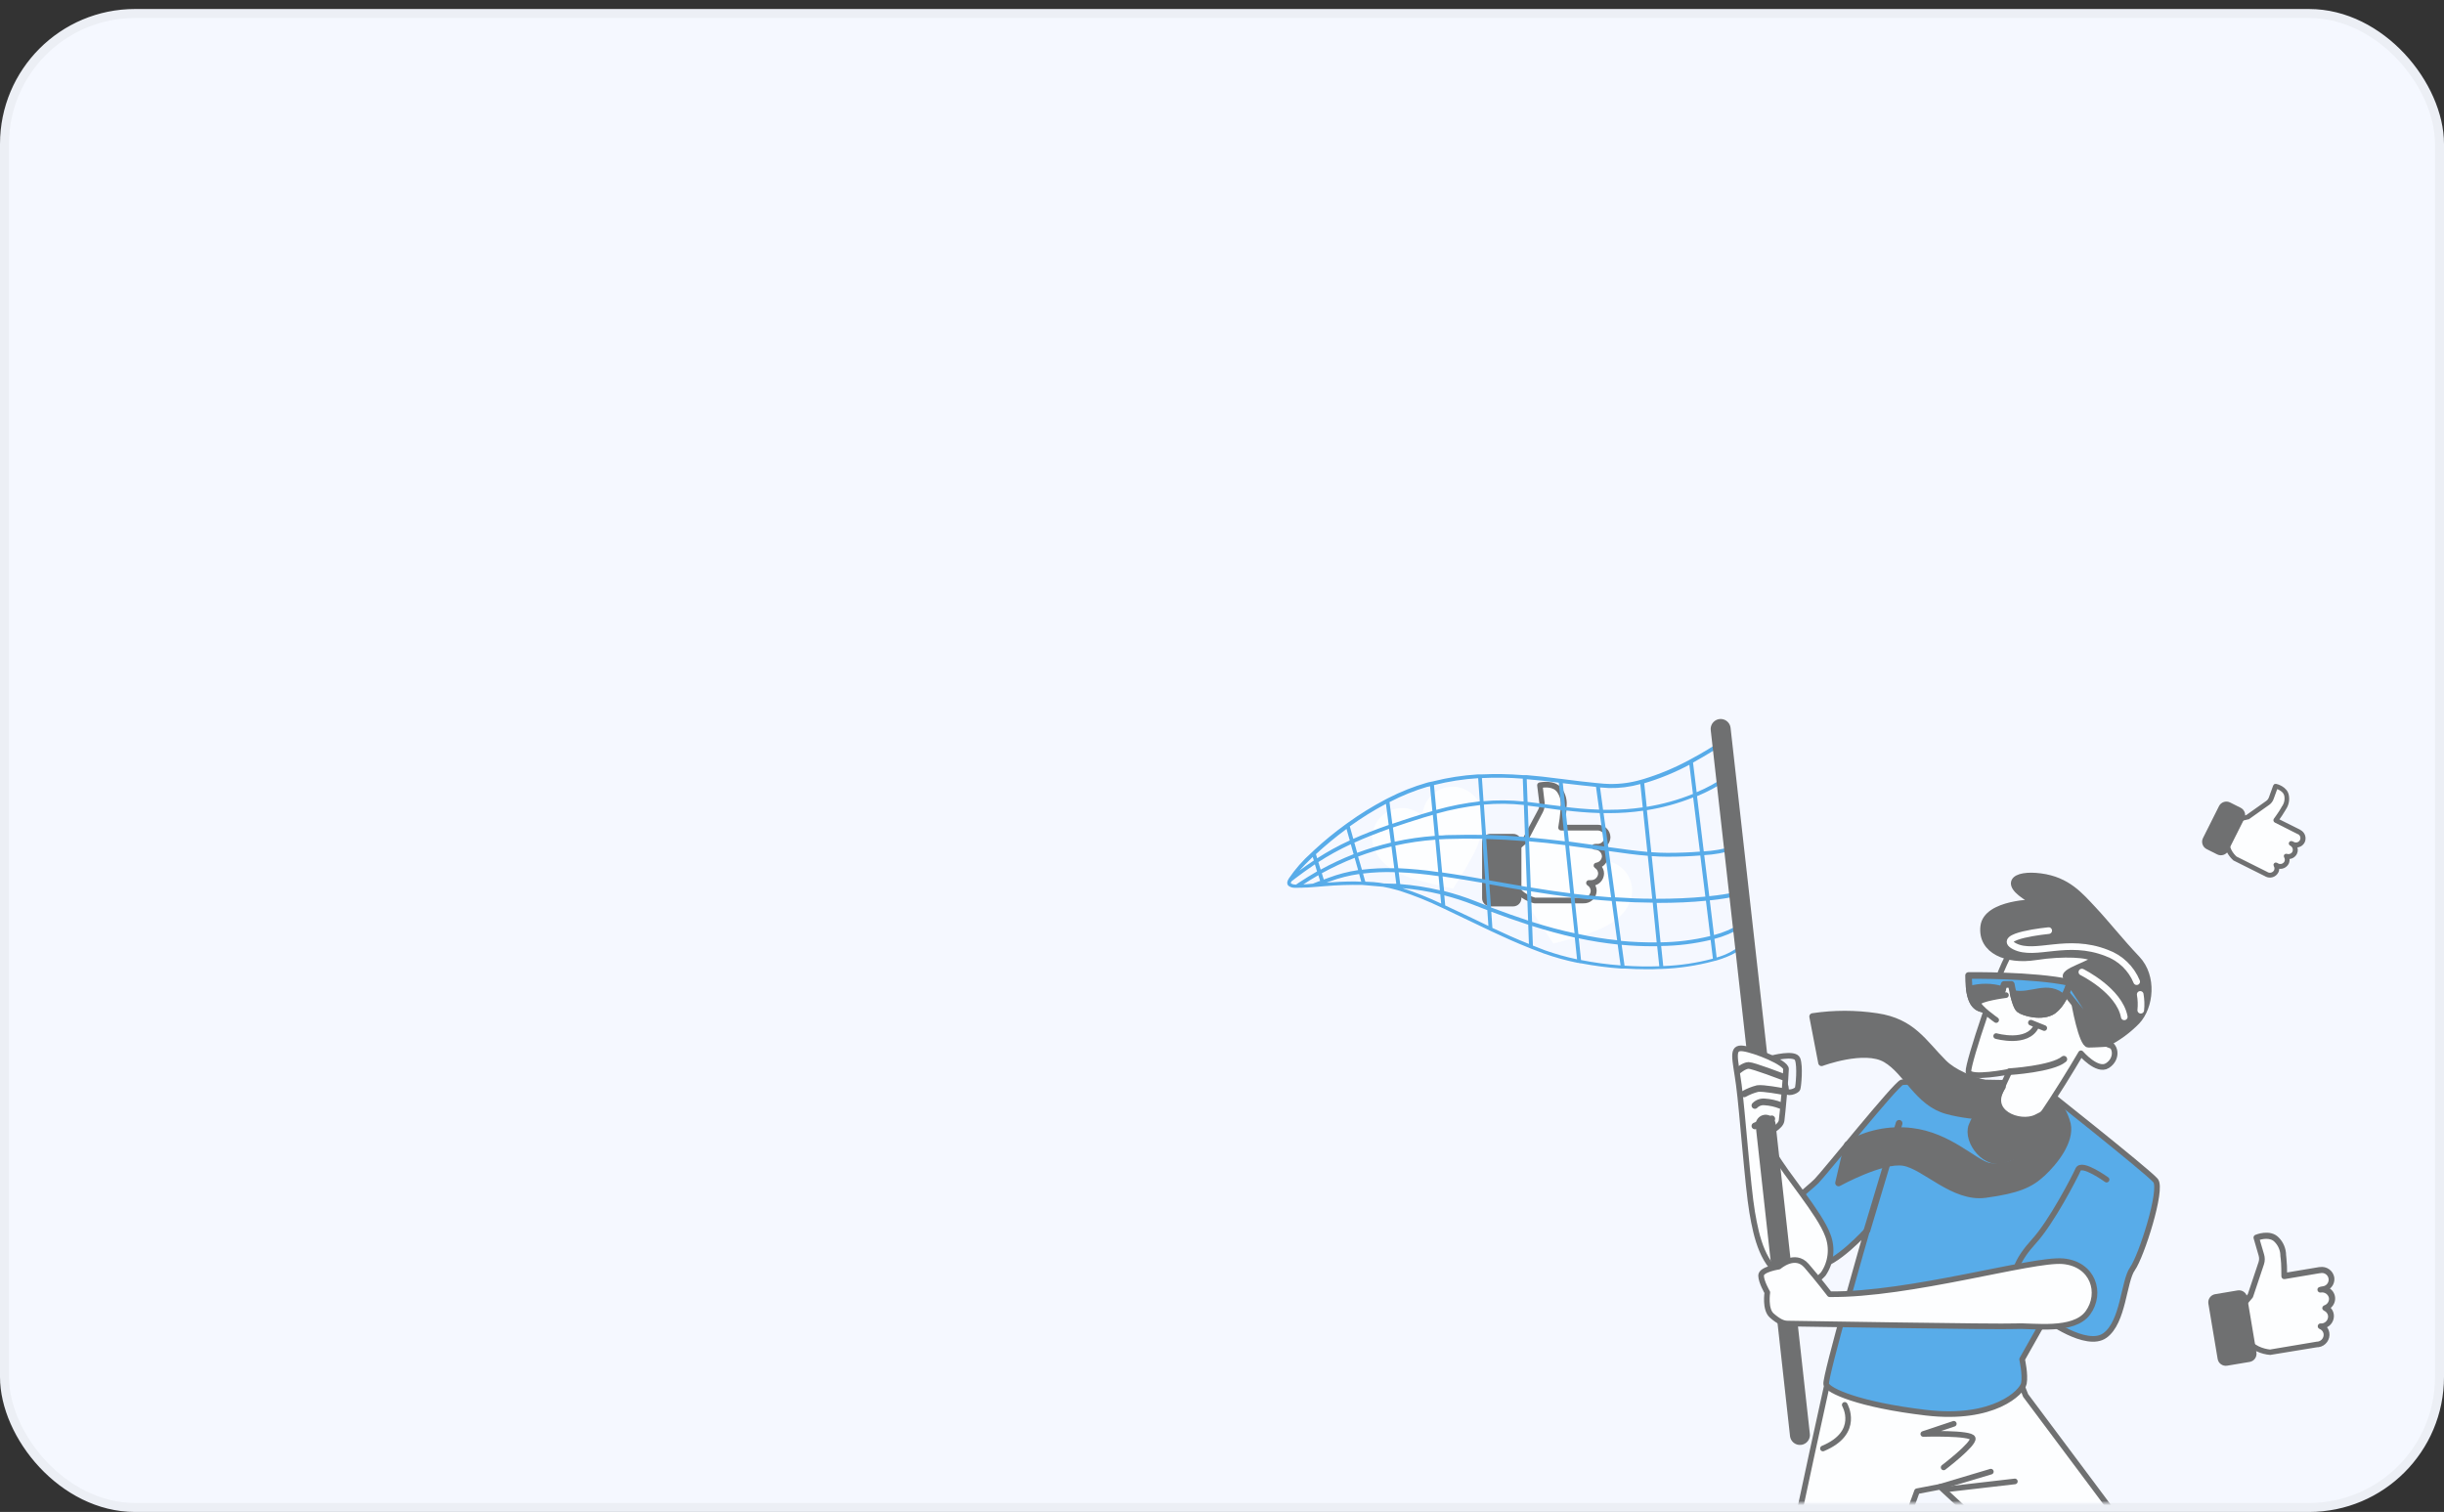 <?xml version="1.0" encoding="UTF-8"?>
<svg xmlns="http://www.w3.org/2000/svg" width="543" height="336" viewBox="0 0 543 336" fill="none"><rect x="0" y="0" width="543" height="336" fill="#333333" stroke="none"/> <rect x="1" y="3" width="541" height="332" rx="29" fill="#F5F8FF" stroke="#ECEFF5" stroke-width="2"/> <mask id="mask0_457_10128" style="mask-type:alpha" maskUnits="userSpaceOnUse" x="0" y="0" width="543" height="334"> <rect x="1" y="1" width="541" height="332" rx="29" fill="#F5F8FF" stroke="#ECEFF5" stroke-width="2"/> </mask> <g mask="url(#mask0_457_10128)"> <g opacity="0.8"> <path d="M509.037 187.43C508.977 187.43 509.217 187.499 509.405 187.593C509.585 187.695 509.784 187.759 509.99 187.782C510.195 187.804 510.403 187.785 510.601 187.724C510.798 187.664 510.982 187.564 511.14 187.431C511.297 187.297 511.427 187.133 511.519 186.948C511.611 186.763 511.665 186.562 511.677 186.355C511.689 186.149 511.659 185.942 511.589 185.748C511.519 185.553 511.409 185.375 511.268 185.225C511.127 185.074 510.956 184.953 510.767 184.87L505.629 182.302C506.194 181.549 506.719 180.769 507.205 179.964C507.88 179.084 508.187 177.975 508.061 176.873C507.821 175.229 505.612 174.715 505.612 174.715L504.645 177.361C504.495 177.784 504.217 178.15 503.848 178.406L499.353 181.591L497.838 181.968L494.798 187.174C494.661 189.169 496.579 190.795 496.579 190.795L503.429 194.22L503.557 194.289C503.738 194.387 503.937 194.448 504.142 194.469C504.346 194.49 504.553 194.471 504.75 194.412C504.947 194.353 505.131 194.256 505.291 194.126C505.45 193.996 505.583 193.836 505.681 193.655C505.794 193.423 505.846 193.166 505.831 192.908C505.816 192.65 505.734 192.4 505.595 192.183L505.852 192.345C506.22 192.54 506.651 192.582 507.05 192.462C507.449 192.342 507.785 192.069 507.984 191.703C508.096 191.475 508.148 191.223 508.135 190.969C508.121 190.716 508.043 190.47 507.907 190.256C508.257 190.376 508.639 190.367 508.982 190.231C509.326 190.094 509.61 189.839 509.782 189.511C509.956 189.136 509.975 188.708 509.836 188.318C509.696 187.929 509.41 187.61 509.037 187.43Z" fill="white"/> <path d="M503.465 194.511L503.328 194.434L496.478 191.009C496.464 191.013 496.449 191.013 496.435 191.009C496.349 190.941 494.423 189.297 494.568 187.19C494.561 187.157 494.561 187.122 494.568 187.088L497.582 181.882C497.596 181.853 497.617 181.828 497.642 181.809C497.667 181.79 497.697 181.776 497.728 181.77L499.201 181.402L503.662 178.243C503.99 178.013 504.239 177.687 504.372 177.309L505.34 174.638C505.359 174.582 505.399 174.535 505.451 174.506C505.504 174.478 505.565 174.47 505.622 174.484C505.717 174.484 507.986 175.049 508.242 176.839C508.415 177.825 508.201 178.84 507.643 179.673C507.557 179.81 507.48 179.938 507.42 180.049C506.983 180.791 506.505 181.508 505.991 182.199L510.897 184.656L510.965 184.707C511.382 184.92 511.698 185.287 511.849 185.73C511.999 186.173 511.971 186.657 511.77 187.079C511.605 187.399 511.346 187.661 511.027 187.829C510.709 187.998 510.347 188.065 509.989 188.021C510.132 188.267 510.212 188.544 510.221 188.828C510.229 189.112 510.168 189.394 510.041 189.648C509.881 189.957 509.632 190.211 509.328 190.379C509.023 190.547 508.675 190.62 508.328 190.59C508.446 191.006 508.407 191.451 508.217 191.84C508.014 192.212 507.687 192.501 507.293 192.658C506.899 192.814 506.462 192.828 506.059 192.696C506.136 193.062 506.085 193.443 505.914 193.775C505.801 193.984 505.649 194.169 505.465 194.32C505.281 194.47 505.069 194.582 504.842 194.651C504.614 194.719 504.376 194.742 504.139 194.718C503.903 194.694 503.674 194.624 503.465 194.511ZM496.735 190.598L503.585 194.023L503.696 194.092C504.008 194.257 504.372 194.293 504.71 194.192C505.048 194.091 505.332 193.861 505.503 193.552C505.599 193.358 505.643 193.143 505.631 192.927C505.619 192.711 505.551 192.501 505.434 192.319C505.408 192.272 505.398 192.218 505.406 192.164C505.414 192.111 505.44 192.062 505.48 192.025C505.52 191.989 505.57 191.967 505.624 191.962C505.678 191.958 505.732 191.972 505.777 192.002C505.847 192.054 505.921 192.1 505.999 192.139C506.309 192.307 506.673 192.346 507.012 192.247C507.35 192.147 507.636 191.918 507.806 191.609C507.899 191.416 507.943 191.203 507.933 190.989C507.922 190.775 507.858 190.567 507.746 190.384C507.717 190.344 507.701 190.296 507.701 190.247C507.701 190.198 507.717 190.15 507.746 190.11C507.776 190.073 507.817 190.046 507.863 190.032C507.908 190.019 507.957 190.019 508.003 190.033C508.297 190.134 508.617 190.127 508.907 190.014C509.197 189.901 509.438 189.69 509.587 189.417C509.733 189.095 509.747 188.729 509.625 188.397C509.503 188.065 509.256 187.795 508.936 187.644C508.883 187.614 508.843 187.564 508.826 187.505C508.808 187.446 508.814 187.382 508.842 187.327C508.953 187.096 509.15 187.199 509.535 187.387C509.686 187.463 509.85 187.509 510.018 187.521C510.187 187.534 510.356 187.513 510.516 187.46C510.676 187.407 510.824 187.323 510.952 187.213C511.08 187.103 511.185 186.969 511.261 186.818C511.337 186.667 511.382 186.503 511.395 186.335C511.407 186.167 511.386 185.998 511.333 185.837C511.28 185.677 511.197 185.529 511.086 185.401C510.976 185.273 510.842 185.169 510.691 185.093H510.631L505.545 182.524C505.513 182.508 505.485 182.485 505.463 182.457C505.441 182.429 505.425 182.396 505.417 182.361C505.403 182.33 505.396 182.297 505.396 182.263C505.396 182.229 505.403 182.195 505.417 182.164C505.417 182.164 506.658 180.452 506.967 179.861C507.035 179.724 507.121 179.587 507.206 179.441C507.478 179.078 507.673 178.662 507.779 178.22C507.885 177.779 507.9 177.32 507.823 176.873C507.652 175.683 506.29 175.16 505.768 174.972L504.869 177.438C504.711 177.905 504.412 178.312 504.013 178.602L499.517 181.788H499.44L498.019 182.139L495.082 187.208C494.979 188.971 496.512 190.418 496.735 190.598Z" fill="#4E4E4E" stroke="#4E4E4E" stroke-width="0.6"/> <path d="M497.812 179.503L495.47 178.328C494.565 177.874 493.464 178.24 493.01 179.144L489.451 186.239C488.998 187.143 489.363 188.244 490.268 188.698L492.61 189.873C493.514 190.327 494.615 189.961 495.069 189.057L498.628 181.962C499.082 181.058 498.716 179.956 497.812 179.503Z" fill="#4E4E4E"/> <path d="M515.537 286.574C515.443 286.574 515.803 286.505 516.085 286.454C516.364 286.414 516.633 286.318 516.875 286.173C517.116 286.028 517.326 285.835 517.493 285.608C517.659 285.38 517.778 285.121 517.843 284.847C517.908 284.572 517.917 284.287 517.87 284.009C517.823 283.731 517.721 283.465 517.57 283.227C517.419 282.989 517.222 282.783 516.99 282.623C516.758 282.462 516.497 282.349 516.221 282.291C515.945 282.233 515.66 282.23 515.383 282.284L507.472 283.611C507.488 282.305 507.44 280.999 507.326 279.698C507.155 278.722 507.403 277.129 505.785 275.52C504.166 273.91 501.272 275.1 501.272 275.1L502.386 278.893C502.569 279.487 502.569 280.123 502.386 280.717L499.937 287.961L498.541 289.622L499.397 297.936C500.879 300.282 504.355 300.505 504.355 300.505L514.844 298.741H515.049C515.623 298.66 516.141 298.355 516.489 297.893C516.837 297.43 516.988 296.848 516.907 296.275C516.843 295.923 516.69 295.593 516.462 295.317C516.234 295.041 515.939 294.829 515.606 294.699C515.745 294.713 515.886 294.713 516.025 294.699C516.31 294.662 516.584 294.568 516.832 294.424C517.08 294.279 517.297 294.088 517.47 293.859C517.644 293.631 517.77 293.37 517.843 293.093C517.915 292.815 517.932 292.526 517.892 292.242C517.83 291.894 517.68 291.567 517.457 291.293C517.234 291.019 516.944 290.806 516.616 290.675C517.106 290.524 517.526 290.202 517.8 289.769C518.075 289.336 518.186 288.82 518.115 288.312C518.06 288.028 517.95 287.758 517.791 287.517C517.632 287.276 517.427 287.068 517.187 286.907C516.948 286.745 516.679 286.633 516.396 286.576C516.112 286.518 515.821 286.518 515.537 286.574Z" fill="white"/> <path d="M515.092 299.083H514.878L504.406 300.796H504.329C504.175 300.796 500.664 300.505 499.106 298.039C499.093 297.994 499.093 297.947 499.106 297.902L498.25 289.588C498.243 289.544 498.246 289.499 498.257 289.456C498.269 289.414 498.29 289.374 498.318 289.339L499.68 287.73L502.094 280.529C502.261 279.999 502.261 279.431 502.094 278.902L500.99 275.109C500.968 275.03 500.975 274.947 501.01 274.873C501.044 274.799 501.104 274.74 501.178 274.706C501.306 274.655 504.295 273.405 506.05 275.203C507.047 276.197 507.61 277.545 507.617 278.953C507.629 279.157 507.652 279.36 507.685 279.561C507.802 280.748 507.853 281.94 507.839 283.132L515.357 281.873H515.469C516.111 281.773 516.767 281.925 517.299 282.299C517.831 282.673 518.197 283.238 518.32 283.877C518.397 284.37 518.321 284.875 518.102 285.323C517.883 285.772 517.532 286.143 517.095 286.385C517.495 286.563 517.838 286.846 518.088 287.205C518.338 287.563 518.484 287.984 518.512 288.42C518.539 288.856 518.446 289.291 518.243 289.678C518.04 290.066 517.735 290.39 517.361 290.615C517.823 290.987 518.129 291.519 518.217 292.105C518.3 292.689 518.173 293.284 517.86 293.784C517.546 294.284 517.066 294.656 516.505 294.837C516.886 295.189 517.139 295.659 517.224 296.172C517.28 296.504 517.269 296.844 517.191 297.171C517.114 297.498 516.971 297.807 516.772 298.078C516.574 298.349 516.323 298.578 516.034 298.751C515.745 298.924 515.425 299.037 515.092 299.083ZM504.337 300.205L514.784 298.45H514.955C515.441 298.384 515.882 298.128 516.18 297.738C516.479 297.348 516.611 296.856 516.547 296.369C516.498 296.071 516.371 295.791 516.178 295.558C515.986 295.325 515.735 295.147 515.451 295.042C515.38 295.012 515.321 294.958 515.285 294.889C515.249 294.82 515.238 294.741 515.254 294.665C515.269 294.59 515.309 294.522 515.369 294.473C515.428 294.424 515.503 294.399 515.58 294.4C515.7 294.409 515.82 294.409 515.939 294.4C516.181 294.368 516.414 294.289 516.624 294.167C516.835 294.046 517.02 293.884 517.168 293.69C517.316 293.497 517.424 293.276 517.487 293.041C517.549 292.806 517.565 292.56 517.532 292.319C517.48 292.027 517.354 291.752 517.167 291.522C516.98 291.291 516.737 291.112 516.462 291.001C516.397 290.979 516.341 290.937 516.302 290.882C516.262 290.827 516.241 290.76 516.241 290.692C516.241 290.624 516.262 290.558 516.302 290.503C516.341 290.447 516.397 290.406 516.462 290.384C516.876 290.256 517.232 289.986 517.465 289.62C517.699 289.255 517.795 288.819 517.738 288.389C517.636 287.91 517.351 287.489 516.942 287.218C516.534 286.948 516.035 286.848 515.554 286.942C515.47 286.95 515.385 286.926 515.317 286.876C515.249 286.825 515.203 286.751 515.186 286.668C515.126 286.317 515.426 286.266 516.042 286.163C516.288 286.141 516.526 286.068 516.743 285.95C516.959 285.831 517.149 285.67 517.299 285.474C517.45 285.279 517.559 285.055 517.619 284.816C517.679 284.576 517.689 284.327 517.648 284.084C517.607 283.841 517.516 283.609 517.382 283.402C517.247 283.196 517.071 283.019 516.864 282.884C516.658 282.749 516.426 282.658 516.183 282.616C515.94 282.575 515.691 282.584 515.451 282.644H515.349L507.557 283.954C507.508 283.963 507.459 283.96 507.411 283.947C507.364 283.933 507.32 283.909 507.283 283.877C507.248 283.845 507.22 283.807 507.201 283.764C507.182 283.722 507.172 283.675 507.172 283.628C507.172 283.628 507.172 280.709 507.026 279.767C506.986 279.549 506.96 279.329 506.949 279.107C506.951 278.487 506.831 277.873 506.594 277.3C506.357 276.727 506.009 276.206 505.57 275.768C504.406 274.569 502.428 275.075 501.7 275.323L502.728 278.816C502.931 279.475 502.931 280.179 502.728 280.837L500.296 288.098C500.281 288.138 500.261 288.175 500.236 288.209L498.926 289.759L499.782 297.85C501.032 299.82 503.969 300.171 504.337 300.205Z" fill="#4E4E4E" stroke="#4E4E4E" stroke-width="0.6"/> <path d="M497.156 286.765L492.157 287.602C491.159 287.769 490.485 288.714 490.652 289.712L492.709 301.991C492.876 302.989 493.821 303.662 494.819 303.495L499.818 302.658C500.817 302.491 501.49 301.546 501.323 300.548L499.266 288.269C499.099 287.271 498.154 286.598 497.156 286.765Z" fill="#4E4E4E"/> <path d="M406.308 306.011C406.308 306.011 399.193 338.12 397.805 345.834C396.418 353.549 395.828 358.301 395.828 358.301C395.828 358.301 390.69 362.06 385.553 370.366C380.415 378.671 369.13 395.299 369.13 395.299C369.13 395.299 368.736 398.262 372.298 399.255C372.298 399.255 374.079 400.043 375.072 399.255C376.066 398.467 409.887 367.206 413.843 360.673C417.799 354.14 425.916 331.39 425.916 331.39L431.053 330.405L463.89 360.87L441.73 389.126C441.73 389.126 440.943 390.71 443.118 392.097C445.292 393.484 448.657 392.885 450.438 392.097C452.219 391.309 483.481 360.639 483.678 358.464C483.874 356.289 482.29 353.712 481.897 352.924C481.503 352.136 450.045 310.112 450.045 310.112L448.264 305.566C448.264 305.566 427.491 307.937 418.192 306.156C408.894 304.375 407.104 303.048 406.308 306.011Z" fill="white" stroke="#4E4E4E" stroke-width="1.25" stroke-linecap="round" stroke-linejoin="round"/> <path d="M431.043 330.405L442.32 327.04" stroke="#4E4E4E" stroke-width="1.25" stroke-linecap="round" stroke-linejoin="round"/> <path d="M432.225 330.995L447.654 329.214" stroke="#4E4E4E" stroke-width="1.25" stroke-linecap="round" stroke-linejoin="round"/> <path d="M434.092 316.405L427.311 318.666C427.311 318.666 437.971 318.34 438.296 319.633C438.621 320.926 431.831 326.098 431.831 326.098" stroke="#4E4E4E" stroke-width="1.25" stroke-linecap="round" stroke-linejoin="round"/> <path d="M409.86 312.201C409.86 312.201 413.456 318.383 405.014 321.894" stroke="#4E4E4E" stroke-width="1.25" stroke-linecap="round" stroke-linejoin="round"/> <path d="M452.528 240.774C452.528 240.774 423.921 240.132 422.56 240.526C421.198 240.919 405.349 260.707 403.568 262.488C401.787 264.269 397.035 267.625 396.641 270.194C396.247 272.763 399.809 281.274 403.765 281.274C407.721 281.274 414.845 273.362 414.845 273.362C414.845 273.362 405.349 306.199 405.743 307.612C406.137 309.024 412.867 312.158 427.902 313.939C442.938 315.72 449.308 309.393 449.668 307.415C450.028 305.437 449.266 302.072 449.266 302.072L454.403 292.97C454.403 292.97 463.505 299.76 467.658 296.789C471.81 293.818 471.81 284.716 473.788 281.95C475.766 279.185 480.518 264.346 478.926 262.368C477.333 260.39 452.528 240.774 452.528 240.774Z" fill="#3198E3" stroke="#4E4E4E" stroke-width="1.25" stroke-linecap="round" stroke-linejoin="round"/> <path d="M468.033 262.146C468.033 262.146 462.493 258.13 461.706 259.911C460.918 261.692 455.772 271.59 451.987 275.743C448.203 279.895 446.251 283.851 448.622 287.019C450.325 289.19 452.247 291.178 454.359 292.953" stroke="#4E4E4E" stroke-width="1.25" stroke-linecap="round" stroke-linejoin="round"/> <path d="M414.818 273.371L421.942 249.627" stroke="#4E4E4E" stroke-width="1.479" stroke-linecap="round" stroke-linejoin="round"/> <path d="M446.85 241.913C446.85 241.913 436.362 240.723 431.815 236.176C427.268 231.629 424.888 227.074 416.976 225.901C412.254 225.187 407.451 225.187 402.729 225.901L404.706 236.176C404.706 236.176 414.211 232.614 418.954 235.38C423.698 238.145 426.078 245.072 432.603 246.853C439.127 248.634 447.441 248.24 447.441 248.24L446.85 241.913Z" fill="#4E4E4E" stroke="#4E4E4E" stroke-width="1.479" stroke-linecap="round" stroke-linejoin="round"/> <path d="M455.575 243.694C457.435 245.297 458.749 247.44 459.334 249.824C460.122 253.583 456.56 258.13 453.794 260.707C451.029 263.284 448.255 264.466 441.131 265.451C434.007 266.435 427.679 259.123 422.927 258.335C418.175 257.548 408.482 262.882 408.482 262.882L410.469 254.371C414.763 251.851 419.765 250.81 424.708 251.408C433.022 252.393 438.562 258.335 441.722 259.115C444.881 259.894 450.626 258.121 451.817 253.575C453.007 249.028 451.414 244.867 453.401 243.488C455.387 242.11 455.575 243.694 455.575 243.694Z" fill="#4E4E4E" stroke="#4E4E4E" stroke-width="1.479" stroke-linecap="round" stroke-linejoin="round"/> <path d="M454.556 206.893C454.556 206.893 448.82 208.477 446.448 212.03C444.076 215.584 437.149 236.364 437.346 238.145C437.543 239.926 446.448 238.145 446.448 238.145C446.448 238.145 440.317 250.989 440.317 253.181C440.317 255.373 443.083 256.546 446.645 255.75C450.207 254.953 462.339 234.07 462.339 234.07C462.339 234.07 465.936 238.248 468.205 236.818C470.773 235.174 469.986 231.869 468.008 231.869C466.03 231.869 473.548 223.761 470.979 218.418C468.41 213.075 456.954 205.112 454.556 206.893Z" fill="white" stroke="#4E4E4E" stroke-width="1.25" stroke-linecap="round" stroke-linejoin="round"/> <path d="M452.408 200.565C452.408 200.565 441.328 200.565 440.737 205.908C440.147 211.251 445.875 213.614 452.211 212.629C458.547 211.645 464.275 212.038 465.054 213.023C465.834 214.008 457.348 215.994 459.318 217.381C460.47 218.2 461.861 218.615 463.273 218.563C463.273 218.563 460.499 219.359 460.705 221.337C460.91 223.315 462.631 232.057 464.01 232.057C465.388 232.057 468.026 231.878 468.026 231.878C470.527 230.614 472.801 228.945 474.756 226.937C477.727 223.769 478.514 217.039 474.756 213.083C470.997 209.127 468.026 205.308 465.063 202.149C462.1 198.989 459.326 195.616 453.393 194.828C447.459 194.04 444.282 196.404 452.408 200.565Z" fill="#4E4E4E" stroke="#4E4E4E" stroke-width="1.479" stroke-linecap="round" stroke-linejoin="round"/> <path d="M475.508 220.986C475.71 222.145 475.751 223.326 475.628 224.497" stroke="white" stroke-width="1.479" stroke-linecap="round" stroke-linejoin="round"/> <path d="M455.172 206.807C455.172 206.807 443.031 207.988 447.62 210.309C452.21 212.629 459.231 208.288 468.076 211.781C469.565 212.323 470.926 213.169 472.07 214.266C473.214 215.363 474.117 216.686 474.72 218.152" stroke="white" stroke-width="1.479" stroke-linecap="round" stroke-linejoin="round"/> <path d="M462.545 216.02C462.545 216.02 470.842 220.079 471.964 225.97" stroke="white" stroke-width="1.479" stroke-linecap="round" stroke-linejoin="round"/> <path d="M446.473 238.154C446.473 238.154 455.968 237.555 458.537 235.38" stroke="#4E4E4E" stroke-width="1.479" stroke-linecap="round" stroke-linejoin="round"/> <path d="M437.371 216.782C437.371 216.782 451.816 216.585 459.924 218.366C459.924 218.366 458.503 223.05 456.131 224.634C453.759 226.218 449.641 225.096 448.648 224.3C447.655 223.503 446.867 218.76 446.867 218.76H445.283L444.495 221.14C444.495 221.14 443.896 224.3 441.721 224.3C439.546 224.3 437.371 223.906 437.371 216.782Z" fill="#3198E3" stroke="#4E4E4E" stroke-width="1.479" stroke-linecap="round" stroke-linejoin="round"/> <path d="M444.906 219.916C442.511 219.185 439.956 219.168 437.551 219.864C438.116 224.026 439.914 224.308 441.721 224.308C443.895 224.308 444.495 221.149 444.495 221.149L444.906 219.916Z" fill="#4E4E4E" stroke="#4E4E4E" stroke-width="1.479" stroke-linecap="round" stroke-linejoin="round"/> <path d="M458.485 221.748C454.915 218.452 451.327 221.671 447.277 220.781C447.603 222.176 448.091 223.863 448.647 224.3C449.641 225.096 453.785 226.218 456.131 224.634C457.123 223.862 457.928 222.875 458.485 221.748Z" fill="#4E4E4E" stroke="#4E4E4E" stroke-width="1.479" stroke-linecap="round" stroke-linejoin="round"/> <path d="M459.924 218.366L468.906 232.22L468.033 231.878L459.094 220.755L459.924 218.366Z" fill="#3198E3" stroke="#4E4E4E" stroke-width="1.479" stroke-linecap="round" stroke-linejoin="round"/> <path d="M443.502 230.242C443.502 230.242 450.429 232.22 452.407 228.059" stroke="#4E4E4E" stroke-width="1.25" stroke-linecap="round" stroke-linejoin="round"/> <path d="M451.217 227.271L454.188 228.461" stroke="#4E4E4E" stroke-width="1.25" stroke-linecap="round" stroke-linejoin="round"/> <path d="M445.678 221.14C445.678 221.14 439.547 221.928 439.547 222.921C439.547 223.914 443.503 226.68 443.503 226.68" fill="white"/> <path d="M445.678 221.14C445.678 221.14 439.547 221.928 439.547 222.921C439.547 223.914 443.503 226.68 443.503 226.68" stroke="#4E4E4E" stroke-width="1.25" stroke-linecap="round" stroke-linejoin="round"/> <path d="M444.89 241.519C444.475 241.495 444.06 241.572 443.681 241.743C443.302 241.915 442.971 242.176 442.715 242.503C441.525 243.694 438.802 248.377 438.1 250.21C436.832 253.575 441.285 259.628 445.874 257.513C448.152 256.486 448.717 257.385 451.294 254.217C453.872 251.049 454.385 248.608 454.385 247.624C454.385 246.639 456.166 246.63 452.407 248.411C448.649 250.192 441.131 247.256 444.89 241.519Z" fill="#4E4E4E" stroke="#4E4E4E" stroke-width="1.479" stroke-linecap="round" stroke-linejoin="round"/> <path d="M320.127 175.34C318.942 175.84 317.927 176.672 317.204 177.735C316.481 178.798 316.081 180.048 316.051 181.334C314.933 180.299 313.495 179.679 311.975 179.576C310.455 179.474 308.946 179.896 307.699 180.771C306.453 181.646 305.543 182.922 305.123 184.386C304.703 185.85 304.798 187.414 305.391 188.817C307.104 192.816 311.385 194.588 315.212 195.667C316.925 196.147 318.637 196.523 320.41 196.96C320.632 196.96 322.816 197.517 322.816 197.517C322.816 197.517 324.049 195.573 324.177 195.376C325.119 193.86 326.035 192.319 326.891 190.752C328.818 187.225 330.539 182.935 328.861 178.936C328.523 178.127 328.03 177.391 327.408 176.773C326.787 176.154 326.05 175.663 325.239 175.329C324.428 174.995 323.559 174.824 322.682 174.826C321.805 174.828 320.937 175.003 320.127 175.34Z" fill="white"/> <path d="M358.256 191.66C357.056 191.218 355.754 191.131 354.506 191.409C353.258 191.687 352.116 192.318 351.217 193.227C351.103 191.71 350.473 190.278 349.432 189.169C348.391 188.06 347.001 187.34 345.495 187.13C343.988 186.92 342.455 187.232 341.15 188.014C339.845 188.796 338.847 190.001 338.322 191.429C336.824 195.496 338.733 199.7 340.823 203.142C341.747 204.666 342.732 206.156 343.742 207.629L345.121 209.684C345.121 209.684 347.356 209.102 347.578 209.042C349.291 208.571 351.003 208.074 352.716 207.518C356.535 206.25 360.722 204.289 362.22 200.222C362.523 199.4 362.661 198.526 362.626 197.65C362.591 196.774 362.383 195.914 362.015 195.118C361.647 194.323 361.125 193.608 360.48 193.014C359.835 192.421 359.079 191.961 358.256 191.66Z" fill="white"/> <path d="M354.377 188.235C354.559 188.219 354.743 188.219 354.925 188.235C355.486 188.235 356.024 188.012 356.421 187.616C356.817 187.219 357.04 186.681 357.04 186.12C357.04 185.559 356.817 185.021 356.421 184.625C356.024 184.228 355.486 184.005 354.925 184.005H346.911C346.911 184.005 347.407 181.111 347.407 180.118C347.407 179.125 347.904 177.643 346.551 175.743C345.198 173.842 342.15 174.535 342.15 174.535L342.621 178.457C342.69 179.077 342.571 179.704 342.279 180.255L338.682 187.011L337.03 188.415L336.533 196.763C337.603 199.332 340.994 200.188 340.994 200.188H351.808C352.387 200.202 352.947 199.987 353.368 199.589C353.788 199.191 354.034 198.643 354.052 198.065C354.046 197.707 353.95 197.357 353.772 197.047C353.594 196.736 353.339 196.477 353.033 196.292C353.17 196.305 353.307 196.305 353.444 196.292C354.022 196.308 354.582 196.095 355.003 195.698C355.423 195.302 355.669 194.755 355.687 194.177C355.684 193.823 355.591 193.476 355.417 193.168C355.244 192.859 354.995 192.6 354.694 192.414C355.202 192.346 355.669 192.1 356.012 191.718C356.354 191.337 356.549 190.845 356.561 190.333C356.538 189.769 356.299 189.235 355.892 188.844C355.484 188.453 354.942 188.235 354.377 188.235Z" fill="white"/> <path d="M351.808 200.445H340.917C340.771 200.445 337.355 199.589 336.224 196.866C336.217 196.818 336.217 196.769 336.224 196.72L336.721 188.372C336.729 188.282 336.772 188.199 336.841 188.141L338.442 186.771L342.013 180.075C342.277 179.586 342.381 179.026 342.312 178.474L341.824 174.535C341.815 174.455 341.836 174.375 341.881 174.309C341.927 174.243 341.995 174.196 342.073 174.176C342.21 174.176 345.369 173.405 346.799 175.469C347.206 176.034 347.498 176.675 347.657 177.354C347.815 178.033 347.838 178.737 347.724 179.424C347.724 179.647 347.724 179.852 347.724 180.032C347.645 181.224 347.499 182.41 347.287 183.586H354.907C354.944 183.577 354.982 183.577 355.019 183.586C355.668 183.592 356.289 183.85 356.753 184.305C357.216 184.76 357.484 185.377 357.502 186.026C357.495 186.526 357.335 187.012 357.044 187.419C356.754 187.826 356.346 188.135 355.875 188.304C356.203 188.521 356.472 188.817 356.659 189.163C356.845 189.509 356.944 189.896 356.945 190.29C356.941 190.768 356.795 191.234 356.527 191.63C356.259 192.026 355.881 192.334 355.438 192.516C355.851 192.954 356.081 193.533 356.081 194.134C356.068 194.723 355.847 195.288 355.456 195.729C355.066 196.17 354.531 196.457 353.949 196.541C354.266 196.953 354.437 197.459 354.437 197.979C354.43 198.315 354.356 198.646 354.22 198.953C354.083 199.26 353.887 199.536 353.642 199.766C353.397 199.996 353.109 200.174 352.794 200.291C352.479 200.407 352.143 200.46 351.808 200.445ZM341.011 199.777H351.808C352.298 199.791 352.773 199.611 353.131 199.275C353.489 198.94 353.699 198.477 353.717 197.988C353.713 197.687 353.633 197.392 353.483 197.131C353.333 196.871 353.119 196.652 352.861 196.498C352.797 196.457 352.748 196.396 352.724 196.325C352.699 196.253 352.699 196.175 352.724 196.104C352.751 196.031 352.802 195.97 352.87 195.93C352.937 195.891 353.016 195.877 353.092 195.89C353.212 195.902 353.332 195.902 353.452 195.89C353.695 195.899 353.937 195.86 354.165 195.776C354.393 195.691 354.602 195.562 354.78 195.397C354.958 195.231 355.102 195.033 355.203 194.812C355.304 194.591 355.361 194.352 355.37 194.109C355.365 193.81 355.283 193.517 355.133 193.257C354.984 192.998 354.77 192.781 354.514 192.628C354.456 192.591 354.41 192.538 354.383 192.476C354.355 192.413 354.347 192.344 354.359 192.276C354.376 192.212 354.411 192.154 354.459 192.108C354.508 192.063 354.568 192.032 354.633 192.02C355.056 191.964 355.446 191.763 355.735 191.45C356.024 191.137 356.195 190.733 356.218 190.307C356.2 189.817 355.989 189.354 355.631 189.019C355.274 188.684 354.798 188.504 354.308 188.518C354.223 188.513 354.142 188.476 354.083 188.414C354.024 188.352 353.991 188.269 353.991 188.184C353.991 187.833 354.291 187.833 354.848 187.833C355.092 187.85 355.338 187.816 355.569 187.734C355.801 187.652 356.013 187.523 356.192 187.356C356.372 187.188 356.515 186.986 356.612 186.761C356.71 186.536 356.761 186.293 356.761 186.047C356.761 185.802 356.71 185.559 356.612 185.334C356.515 185.109 356.372 184.906 356.192 184.739C356.013 184.571 355.801 184.443 355.569 184.361C355.338 184.279 355.092 184.245 354.848 184.262H354.736H346.833C346.785 184.262 346.738 184.251 346.695 184.231C346.652 184.21 346.615 184.18 346.585 184.142C346.552 184.107 346.528 184.065 346.515 184.019C346.502 183.973 346.499 183.924 346.508 183.877C346.738 182.607 346.904 181.327 347.004 180.041C347.004 179.835 347.004 179.613 347.004 179.373C347.109 178.762 347.091 178.137 346.953 177.533C346.815 176.929 346.559 176.358 346.2 175.854C345.249 174.484 343.211 174.655 342.458 174.775L342.886 178.397C342.963 179.082 342.832 179.774 342.509 180.383L338.964 187.122C338.947 187.161 338.92 187.197 338.887 187.225L337.338 188.535L336.858 196.66C337.834 198.852 340.677 199.683 341.036 199.777H341.011Z" fill="#4E4E4E" stroke="#4E4E4E" stroke-width="0.6"/> <path d="M336.19 185.316H331.121C330.109 185.316 329.289 186.136 329.289 187.148V199.598C329.289 200.61 330.109 201.43 331.121 201.43H336.19C337.202 201.43 338.023 200.61 338.023 199.598V187.148C338.023 186.136 337.202 185.316 336.19 185.316Z" fill="#4E4E4E"/> <path d="M388.147 209.726L387.701 205.445C387.705 205.428 387.705 205.411 387.701 205.394L387.034 198.938H387.102C387.124 198.945 387.148 198.945 387.171 198.938C387.284 198.908 387.381 198.835 387.441 198.734C387.5 198.633 387.517 198.512 387.487 198.398C387.458 198.285 387.384 198.188 387.283 198.128C387.182 198.069 387.061 198.052 386.948 198.082L383.489 164.688C383.479 164.614 383.451 164.544 383.407 164.484C383.363 164.424 383.304 164.376 383.236 164.345C383.169 164.315 383.094 164.301 383.02 164.308C382.946 164.314 382.874 164.339 382.812 164.38C380.606 165.887 378.319 167.273 375.962 168.533L375.586 168.738L375.175 168.961C371.97 170.683 368.603 172.083 365.122 173.139L364.6 173.285C362.299 173.958 359.908 174.273 357.51 174.218C356.757 174.218 355.969 174.124 355.181 174.056L354.531 173.996C352.45 173.807 350.25 173.525 348.015 173.242L347.073 173.122L346.26 173.028C343.965 172.728 341.593 172.446 339.144 172.249H338.716H338.288C335.257 172.007 332.215 171.956 329.178 172.095H328.604H328.321C324.997 172.301 321.698 172.811 318.466 173.619L318.175 173.696H318.055L317.738 173.782H317.635L316.968 173.961C314.065 174.801 311.25 175.917 308.559 177.292L308.337 177.403L308.183 177.48L308.037 177.558L307.772 177.695C304.927 179.191 302.189 180.882 299.577 182.755L299.235 183.003L298.867 183.269C296.474 185.003 294.187 186.879 292.017 188.886L291.734 189.151L291.632 189.254L291.383 189.485C289.474 191.181 287.783 193.108 286.349 195.222C286.2 195.459 286.085 195.715 286.006 195.984C286.002 196.041 286.002 196.098 286.006 196.155C285.998 196.229 285.998 196.304 286.006 196.378C286.041 196.559 286.135 196.724 286.272 196.849C286.644 197.13 287.098 197.283 287.564 197.285C287.753 197.285 287.975 197.285 288.207 197.285H288.267C288.763 197.285 289.354 197.285 290.048 197.234H290.441L292.479 197.08L294.123 196.943C296.97 196.699 299.828 196.604 302.686 196.66L303.585 196.737L307.284 197.063C308.364 197.254 309.433 197.506 310.486 197.816L311.102 197.996C314.241 199.016 317.308 200.246 320.281 201.678L320.923 201.977C322.567 202.748 324.263 203.559 326.009 204.409C327.756 205.26 329.489 206.087 331.207 206.892L331.387 206.978L331.592 207.072C334.229 208.314 336.927 209.521 339.735 210.634L339.889 210.694L340.172 210.814L340.343 210.882L340.566 210.968C341.37 211.285 342.184 211.602 343.006 211.893C345.444 212.755 347.938 213.448 350.472 213.965H350.618L350.917 214.033L351.209 214.085H351.328C354.251 214.644 357.205 215.03 360.173 215.241H360.285H360.61H360.807H361.03C362.648 215.335 364.258 215.395 365.842 215.395C366.826 215.395 367.794 215.395 368.744 215.326H369.01H369.172C373.057 215.186 376.914 214.612 380.672 213.614L380.971 213.528H381.083L381.28 213.468L381.502 213.4C384.371 212.543 386.64 211.336 388.035 209.863C388.082 209.826 388.12 209.779 388.147 209.726ZM351.268 213.348L350.763 208.519C353.619 209.132 356.506 209.589 359.411 209.889L360.053 214.538C357.104 214.321 354.17 213.924 351.268 213.348ZM331.575 206.224L331.327 202.611C334.281 203.716 336.969 204.666 339.538 205.497L339.692 209.778C336.909 208.665 334.212 207.457 331.584 206.216L331.575 206.224ZM305.169 196.027C304.552 195.975 303.944 195.958 303.336 195.932L302.831 194.126C305.172 193.842 307.531 193.742 309.887 193.826L310.22 196.395H309.844H309.775C308.996 196.395 308.234 196.326 307.472 196.326C306.684 196.181 305.922 196.087 305.169 196.027ZM289.568 196.54C290.621 195.838 291.743 195.153 292.907 194.494L293.301 195.77L293.113 195.838H293.053L291.7 196.369C290.947 196.455 290.219 196.506 289.568 196.54ZM308.534 183.329C305.605 184.347 303.028 185.366 300.673 186.411L299.894 183.637C302.453 181.787 305.137 180.116 307.926 178.636L308.534 183.329ZM309.476 183.894C311.531 183.192 313.757 182.447 316.214 181.702C316.942 181.471 317.653 181.265 318.346 181.077L318.783 185.76C315.787 185.971 312.81 186.403 309.878 187.053L309.476 183.902V183.894ZM346.867 179.167L343.999 178.816C342.432 178.594 340.934 178.38 339.392 178.208L339.204 173.156C341.653 173.353 344.025 173.636 346.319 173.936L346.867 179.167ZM383.531 173.465L385.047 188.098C384.991 188.087 384.932 188.087 384.876 188.098C382.816 188.719 380.688 189.09 378.54 189.202L377.041 176.932C379.315 175.995 381.489 174.834 383.531 173.465ZM379.952 208.022C376.344 208.905 372.647 209.371 368.933 209.41L368.076 200.65H368.333C372.203 200.65 375.791 200.496 379.019 200.171L379.978 208.014L379.952 208.022ZM330.907 196.506L332.346 196.763C334.606 197.165 336.918 197.619 339.264 197.97L339.512 204.58C336.944 203.724 334.238 202.791 331.267 201.661L330.907 196.506ZM309.039 187.25C306.494 187.85 303.989 188.608 301.538 189.519L300.905 187.25C303.216 186.206 305.768 185.204 308.611 184.185L309.039 187.25ZM309.15 188.106L309.775 192.953C307.376 192.877 304.974 192.985 302.591 193.278L301.735 190.35C304.154 189.438 306.631 188.688 309.15 188.106ZM310.006 187.909C312.93 187.257 315.898 186.822 318.886 186.608L319.553 193.8C316.607 193.365 313.641 193.079 310.666 192.944L310.006 187.909ZM357.956 199.417C356.543 199.315 354.985 199.186 353.092 199.006C351.962 198.895 350.849 198.775 349.727 198.638L348.623 187.952C351.32 188.303 353.829 188.672 356.26 189.014H356.526L357.956 199.417ZM339.427 179.03C340.899 179.193 342.355 179.407 343.879 179.621L346.962 180.049L347.672 186.959C344.855 186.617 342.235 186.343 339.684 186.103L339.427 179.03ZM339.238 197.097C336.955 196.714 334.709 196.323 332.5 195.924L330.847 195.633L330.214 186.454C333.022 186.522 335.865 186.676 338.862 186.925L339.238 197.097ZM319.648 185.666L319.185 180.803C322.346 179.913 325.573 179.28 328.835 178.91L329.289 185.538C326.66 185.486 323.98 185.538 321.317 185.589C320.761 185.666 320.196 185.666 319.648 185.666ZM319.725 186.522C320.264 186.522 320.804 186.462 321.352 186.445C324.023 186.36 326.703 186.343 329.349 186.394L329.974 195.444C326.986 194.913 323.612 194.331 320.41 193.886L319.725 186.522ZM339.718 186.959C342.287 187.173 344.924 187.447 347.766 187.815L348.871 198.51C346.191 198.184 343.374 197.765 340.095 197.225L339.718 186.959ZM353.024 199.803C355.002 199.991 356.62 200.128 358.093 200.222L359.291 208.947C356.396 208.65 353.52 208.186 350.678 207.56L349.821 199.46C350.892 199.648 351.953 199.76 353.024 199.863V199.803ZM357.433 189.125C360.584 189.571 363.427 189.982 366.099 190.178L367.092 199.726C364.446 199.726 361.68 199.597 358.846 199.409L357.433 189.125ZM378.891 199.255C375.594 199.58 371.929 199.743 367.957 199.734L366.972 190.247C368.188 190.341 369.344 190.384 370.397 190.384C373.068 190.384 375.534 190.29 377.769 190.11L378.891 199.255ZM378.642 190.033C380.844 189.912 383.023 189.527 385.133 188.886L386.1 198.176H386.057C383.98 198.621 381.879 198.95 379.764 199.16L378.642 190.033ZM377.683 189.254C375.491 189.434 373.043 189.528 370.414 189.528C369.318 189.528 368.128 189.476 366.878 189.382L365.902 180.041C369.422 179.485 372.869 178.535 376.176 177.206L377.683 189.254ZM366.004 189.314C363.359 189.082 360.49 188.697 357.314 188.243L356.269 180.7H357.528C360.046 180.704 362.562 180.523 365.054 180.161L366.004 189.314ZM356.423 188.106C353.931 187.755 351.354 187.379 348.571 187.01L347.852 180.101C349.847 180.34 352.424 180.597 355.421 180.683L356.423 188.106ZM338.827 186C335.822 185.752 332.979 185.598 330.154 185.529L329.683 178.799C332.641 178.533 335.618 178.562 338.57 178.885L338.827 186ZM328.775 178.088C325.507 178.458 322.274 179.09 319.108 179.981L318.594 174.467C321.813 173.651 325.101 173.138 328.416 172.934L328.775 178.088ZM299.886 186.771C297.382 187.916 294.964 189.241 292.65 190.735L292.428 190.007L292.368 189.819C294.532 187.829 296.801 185.956 299.166 184.211L299.886 186.771ZM292.916 191.574C295.219 190.084 297.626 188.759 300.117 187.61L300.742 189.827C298.23 190.81 295.785 191.954 293.421 193.252L292.916 191.608V191.574ZM294.115 195.461L293.678 194.057C296.034 192.76 298.471 191.616 300.973 190.632L301.744 193.364C299.494 193.698 297.287 194.272 295.159 195.076L294.115 195.461ZM311.094 196.472L310.76 193.843C313.329 193.946 316.283 194.22 319.622 194.699L319.913 197.85C317.014 197.159 314.065 196.698 311.094 196.472ZM320.512 194.759C323.723 195.213 327.097 195.787 330.059 196.309L330.402 201.284L327.705 200.231C325.471 199.348 323.183 198.61 320.855 198.022L320.512 194.759ZM340.394 204.82L340.146 198.073C343.434 198.612 346.268 199.032 348.974 199.366L349.83 207.389C346.773 206.755 343.682 205.916 340.377 204.863L340.394 204.82ZM358.983 200.299C361.8 200.479 364.566 200.582 367.203 200.599L368.076 209.418C365.43 209.455 362.783 209.347 360.148 209.093L358.983 200.299ZM369.532 214.641L369.07 210.223C372.773 210.183 376.461 209.729 380.064 208.87L380.569 213.04C376.961 214.003 373.255 214.554 369.523 214.684L369.532 214.641ZM379.875 200.085C382.001 199.869 384.113 199.538 386.203 199.092L386.828 205.188L386.64 205.308C384.832 206.424 382.866 207.261 380.809 207.791L379.875 200.085ZM383.446 172.506L383.335 172.549L383.249 172.626C381.275 173.982 379.166 175.13 376.956 176.051L376.151 169.466C379.242 167.754 381.656 166.221 382.727 165.493L383.446 172.506ZM375.337 169.937L376.134 176.436C372.827 177.773 369.381 178.732 365.859 179.296L365.311 174.064C368.792 173.03 372.159 171.647 375.363 169.937H375.337ZM364.446 174.287L364.977 179.424C362.515 179.78 360.032 179.957 357.545 179.955H356.166L355.49 174.989C356.175 175.04 356.86 175.1 357.528 175.126C359.859 175.171 362.184 174.874 364.429 174.244L364.446 174.287ZM354.599 174.903L355.293 179.921C352.305 179.835 349.736 179.57 347.758 179.321L347.218 174.038L347.955 174.133C350.241 174.389 352.45 174.663 354.582 174.86L354.599 174.903ZM338.331 173.088L338.511 178.114C335.551 177.805 332.569 177.782 329.606 178.046L329.246 172.908C332.283 172.758 335.326 172.804 338.356 173.045L338.331 173.088ZM317.207 174.852L317.721 174.715L318.243 180.246C317.49 180.452 316.728 180.674 315.932 180.923C313.577 181.659 311.359 182.378 309.339 183.08L308.714 178.251C311.434 176.827 314.287 175.674 317.233 174.809L317.207 174.852ZM291.657 190.435L291.906 191.223C290.784 191.959 289.705 192.739 288.678 193.492C289.457 192.61 290.459 191.574 291.657 190.435ZM286.811 196.215C286.827 196.092 286.865 195.974 286.922 195.864L287.779 195.205C289.148 194.177 290.604 193.098 292.137 192.079L292.616 193.655C291.152 194.511 289.756 195.367 288.472 196.224C288.301 196.343 288.13 196.455 287.975 196.575C287.571 196.602 287.166 196.513 286.811 196.318C286.802 196.302 286.797 196.284 286.797 196.266C286.797 196.248 286.802 196.231 286.811 196.215ZM301.007 195.881C298.73 195.881 296.606 196.001 294.731 196.146L295.442 195.881C297.554 195.097 299.744 194.543 301.975 194.228L302.446 195.941L301.007 195.881ZM311.616 197.379H311.668C314.475 197.614 317.261 198.067 319.999 198.732L320.196 200.796C317.411 199.477 314.545 198.335 311.616 197.379ZM321.095 201.215L320.889 198.972C323.094 199.537 325.261 200.237 327.379 201.07L330.385 202.243H330.445L330.693 205.779C329.237 205.094 327.808 204.401 326.412 203.716C324.571 202.859 322.807 202.012 321.095 201.215ZM340.574 210.137L340.411 205.779C343.734 206.815 346.833 207.663 349.881 208.348L350.387 213.186C347.982 212.682 345.613 212.018 343.297 211.199C342.389 210.848 341.473 210.497 340.574 210.137ZM360.935 214.598L360.293 209.966C362.622 210.18 364.908 210.283 367.229 210.283H368.188L368.659 214.727C366.084 214.82 363.506 214.777 360.935 214.598ZM381.399 212.783L380.903 208.648C383.007 208.096 385.024 207.254 386.896 206.147L387.256 209.624C385.574 211.115 383.569 212.196 381.399 212.783Z" fill="#3198E3"/> <path d="M382.289 162L392.102 249.447" stroke="#4E4E4E" stroke-width="4.436" stroke-linecap="round" stroke-linejoin="round"/> <path d="M393.65 235.183C393.65 235.183 398.788 233.796 399.387 235.38C399.987 236.964 399.584 241.313 399.387 241.913C399.19 242.512 396.818 243.3 396.818 242.11C396.818 240.919 395.474 238.154 395.474 238.154L393.65 235.183Z" stroke="#4E4E4E" stroke-width="1.25" stroke-linecap="round" stroke-linejoin="round"/> <path d="M405.125 283.063C405.961 281.828 406.486 280.409 406.657 278.928C406.829 277.447 406.641 275.946 406.11 274.552C404.329 269.612 396.811 261.101 394.046 256.152C391.28 251.203 393.052 251.605 393.052 251.605C393.052 251.605 395.621 250.415 395.827 249.036C396.032 247.658 396.811 238.941 396.811 237.554C396.811 236.167 390.09 233.402 387.316 233.008C384.541 232.614 385.535 235.183 386.331 241.116C387.127 247.05 388.309 263.67 389.294 269.415C390.278 275.16 391.674 281.282 396.811 284.245C401.949 287.207 405.125 283.063 405.125 283.063Z" fill="white" stroke="#4E4E4E" stroke-width="1.25" stroke-linecap="round" stroke-linejoin="round"/> <path d="M386.133 237.957C386.133 237.957 387.511 236.767 388.505 236.767C389.498 236.767 396.211 239.335 396.211 239.335" stroke="#4E4E4E" stroke-width="1.479" stroke-linecap="round" stroke-linejoin="round"/> <path d="M387.512 243.094C388.447 242.573 389.445 242.176 390.483 241.913C391.673 241.716 395.826 242.504 395.826 242.504" stroke="#4E4E4E" stroke-width="1.479" stroke-linecap="round" stroke-linejoin="round"/> <path d="M389.893 245.671C390.172 245.384 390.513 245.164 390.89 245.026C391.266 244.888 391.668 244.837 392.067 244.875C393.289 244.951 394.491 245.22 395.629 245.671" stroke="#4E4E4E" stroke-width="1.479" stroke-linecap="round" stroke-linejoin="round"/> <path d="M393.651 248.634L389.893 250.218" stroke="#4E4E4E" stroke-width="1.479" stroke-linecap="round" stroke-linejoin="round"/> <path d="M392.283 249.944L399.904 318.888" stroke="#4E4E4E" stroke-width="4.436" stroke-linecap="round" stroke-linejoin="round"/> <path d="M406.504 287.61C406.504 287.61 403.935 284.245 401.367 281.282C398.798 278.32 395.227 281.479 395.227 281.479C395.227 281.479 391.271 282.07 391.271 283.457C391.271 284.844 392.659 287.216 392.659 287.216C392.659 287.216 392.068 290.975 393.652 292.353C395.236 293.732 396.221 294.134 397.205 294.134C398.19 294.134 444.101 294.922 447.86 294.725C451.619 294.528 460.704 296.112 463.88 291.754C467.057 287.396 465.071 280.88 458.341 280.28C451.611 279.681 424.314 287.807 406.504 287.61Z" fill="white" stroke="#4E4E4E" stroke-width="1.25" stroke-linecap="round" stroke-linejoin="round"/> </g> </g> </svg>